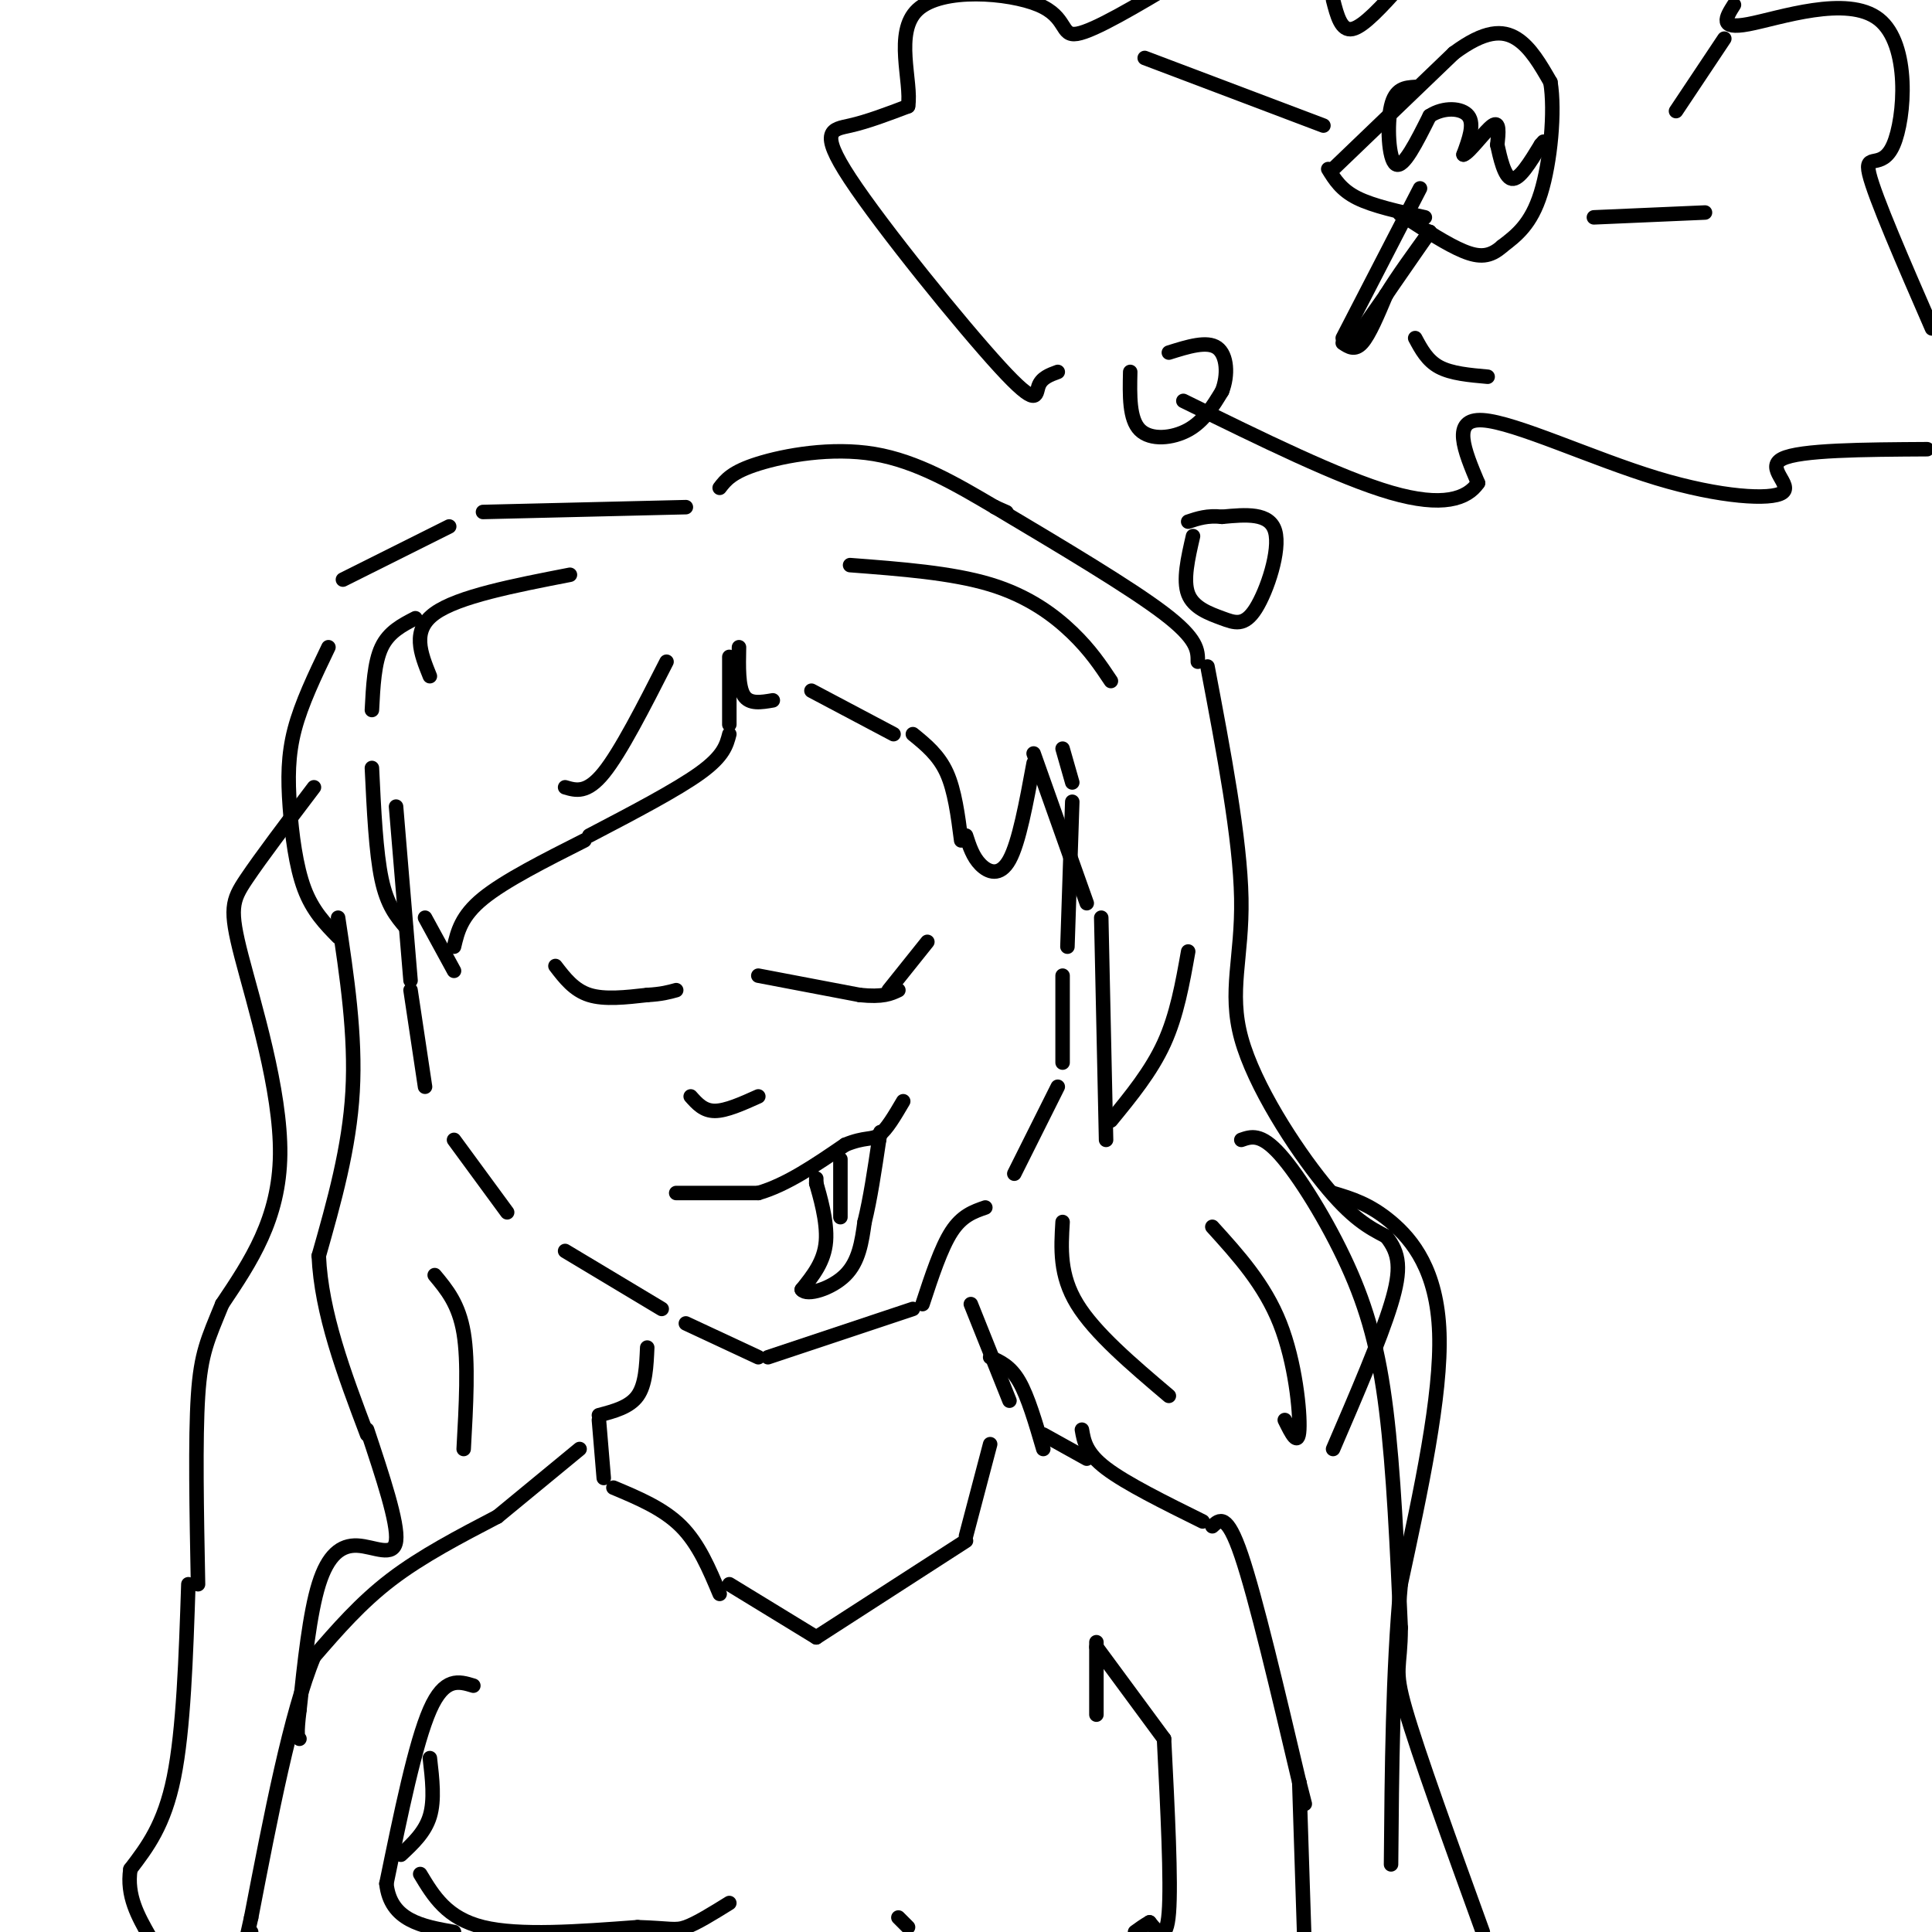 <svg viewBox='0 0 400 400' version='1.1' xmlns='http://www.w3.org/2000/svg' xmlns:xlink='http://www.w3.org/1999/xlink'><g fill='none' stroke='#000000' stroke-width='3' stroke-linecap='round' stroke-linejoin='round'><path d='M82,167c0.000,0.000 3.000,36.000 3,36'/><path d='M85,205c0.000,0.000 3.000,20.000 3,20'/><path d='M94,236c0.000,0.000 11.000,15.000 11,15'/><path d='M117,259c0.000,0.000 20.000,12.000 20,12'/><path d='M142,274c0.000,0.000 15.000,7.000 15,7'/><path d='M159,281c0.000,0.000 30.000,-10.000 30,-10'/><path d='M191,270c1.917,-5.833 3.833,-11.667 6,-15c2.167,-3.333 4.583,-4.167 7,-5'/><path d='M210,243c0.000,0.000 9.000,-18.000 9,-18'/><path d='M220,220c0.000,0.000 0.000,-18.000 0,-18'/><path d='M221,196c0.000,0.000 1.000,-30.000 1,-30'/><path d='M222,162c0.000,0.000 -2.000,-7.000 -2,-7'/><path d='M86,128c-2.750,1.417 -5.500,2.833 -7,6c-1.500,3.167 -1.750,8.083 -2,13'/><path d='M77,159c0.417,8.750 0.833,17.500 2,23c1.167,5.500 3.083,7.750 5,10'/><path d='M88,190c0.000,0.000 6.000,11.000 6,11'/><path d='M94,196c0.750,-3.167 1.500,-6.333 6,-10c4.500,-3.667 12.750,-7.833 21,-12'/><path d='M122,173c9.083,-4.750 18.167,-9.500 23,-13c4.833,-3.500 5.417,-5.750 6,-8'/><path d='M151,150c0.000,0.000 0.000,-14.000 0,-14'/><path d='M153,134c-0.083,4.083 -0.167,8.167 1,10c1.167,1.833 3.583,1.417 6,1'/><path d='M168,143c0.000,0.000 17.000,9.000 17,9'/><path d='M189,152c2.667,2.167 5.333,4.333 7,8c1.667,3.667 2.333,8.833 3,14'/><path d='M200,173c0.711,2.200 1.422,4.400 3,6c1.578,1.600 4.022,2.600 6,-1c1.978,-3.600 3.489,-11.800 5,-20'/><path d='M214,156c0.000,0.000 11.000,31.000 11,31'/><path d='M228,190c0.000,0.000 1.000,46.000 1,46'/><path d='M230,232c4.167,-5.083 8.333,-10.167 11,-16c2.667,-5.833 3.833,-12.417 5,-19'/><path d='M142,105c0.000,0.000 -42.000,1.000 -42,1'/><path d='M93,109c0.000,0.000 -22.000,11.000 -22,11'/><path d='M68,134c-2.798,5.821 -5.595,11.643 -7,17c-1.405,5.357 -1.417,10.250 -1,16c0.417,5.750 1.262,12.357 3,17c1.738,4.643 4.369,7.321 7,10'/><path d='M70,190c1.833,12.167 3.667,24.333 3,36c-0.667,11.667 -3.833,22.833 -7,34'/><path d='M66,260c0.500,11.833 5.250,24.417 10,37'/><path d='M76,296c3.226,9.690 6.452,19.381 6,23c-0.452,3.619 -4.583,1.167 -8,1c-3.417,-0.167 -6.119,1.952 -8,8c-1.881,6.048 -2.940,16.024 -4,26'/><path d='M62,354c-0.667,5.333 -0.333,5.667 0,6'/><path d='M149,101c1.267,-1.644 2.533,-3.289 8,-5c5.467,-1.711 15.133,-3.489 24,-2c8.867,1.489 16.933,6.244 25,11'/><path d='M206,105c4.167,1.833 2.083,0.917 0,0'/><path d='M206,105c14.000,8.333 28.000,16.667 35,22c7.000,5.333 7.000,7.667 7,10'/><path d='M250,138c3.387,17.833 6.774,35.667 7,48c0.226,12.333 -2.708,19.167 0,29c2.708,9.833 11.060,22.667 17,30c5.940,7.333 9.470,9.167 13,11'/><path d='M287,256c2.778,3.489 3.222,6.711 1,14c-2.222,7.289 -7.111,18.644 -12,30'/><path d='M276,247c3.778,1.133 7.556,2.267 12,6c4.444,3.733 9.556,10.067 10,23c0.444,12.933 -3.778,32.467 -8,52'/><path d='M290,328c-1.667,18.333 -1.833,38.167 -2,58'/><path d='M134,279c-0.167,3.833 -0.333,7.667 -2,10c-1.667,2.333 -4.833,3.167 -8,4'/><path d='M201,270c0.000,0.000 8.000,20.000 8,20'/><path d='M127,308c5.167,2.167 10.333,4.333 14,8c3.667,3.667 5.833,8.833 8,14'/><path d='M151,328c0.000,0.000 18.000,11.000 18,11'/><path d='M169,339c0.000,0.000 31.000,-20.000 31,-20'/><path d='M200,318c0.000,0.000 5.000,-19.000 5,-19'/><path d='M125,306c0.000,0.000 -1.000,-12.000 -1,-12'/><path d='M89,364c0.500,4.333 1.000,8.667 0,12c-1.000,3.333 -3.500,5.667 -6,8'/><path d='M87,388c2.750,4.583 5.500,9.167 13,11c7.500,1.833 19.750,0.917 32,0'/><path d='M132,399c6.800,0.222 7.800,0.778 10,0c2.200,-0.778 5.600,-2.889 9,-5'/><path d='M98,349c-3.000,-0.917 -6.000,-1.833 -9,5c-3.000,6.833 -6.000,21.417 -9,36'/><path d='M80,390c0.833,7.667 7.417,8.833 14,10'/><path d='M227,340c0.000,0.000 0.000,15.000 0,15'/><path d='M227,341c0.000,0.000 14.000,19.000 14,19'/><path d='M241,360c0.750,14.833 1.500,29.667 1,36c-0.500,6.333 -2.250,4.167 -4,2'/><path d='M238,398c-1.167,0.667 -2.083,1.333 -3,2'/><path d='M188,399c0.000,0.000 -2.000,-2.000 -2,-2'/><path d='M205,281c2.083,0.917 4.167,1.833 6,5c1.833,3.167 3.417,8.583 5,14'/><path d='M216,297c0.000,0.000 9.000,5.000 9,5'/><path d='M224,296c0.417,2.417 0.833,4.833 5,8c4.167,3.167 12.083,7.083 20,11'/><path d='M251,316c1.500,-1.417 3.000,-2.833 6,6c3.000,8.833 7.500,27.917 12,47'/><path d='M269,369c2.000,7.833 1.000,3.917 0,0'/><path d='M269,369c0.000,0.000 1.000,31.000 1,31'/><path d='M120,300c0.000,0.000 -17.000,14.000 -17,14'/><path d='M103,314c-7.833,4.083 -15.667,8.167 -22,13c-6.333,4.833 -11.167,10.417 -16,16'/><path d='M65,343c-4.833,11.667 -8.917,32.833 -13,54'/><path d='M52,397c-2.167,9.500 -1.083,6.250 0,3'/><path d='M257,236c2.018,-0.708 4.036,-1.417 8,3c3.964,4.417 9.875,13.958 14,23c4.125,9.042 6.464,17.583 8,30c1.536,12.417 2.268,28.708 3,45'/><path d='M290,337c-0.022,8.733 -1.578,8.067 1,17c2.578,8.933 9.289,27.467 16,46'/><path d='M220,253c-0.333,5.500 -0.667,11.000 3,17c3.667,6.000 11.333,12.500 19,19'/><path d='M251,254c5.400,5.956 10.800,11.911 14,20c3.200,8.089 4.200,18.311 4,22c-0.200,3.689 -1.600,0.844 -3,-2'/><path d='M176,117c10.533,0.800 21.067,1.600 29,4c7.933,2.400 13.267,6.400 17,10c3.733,3.600 5.867,6.800 8,10'/><path d='M138,137c-4.750,9.333 -9.500,18.667 -13,23c-3.500,4.333 -5.750,3.667 -8,3'/><path d='M118,119c-11.583,2.250 -23.167,4.500 -28,8c-4.833,3.500 -2.917,8.250 -1,13'/><path d='M65,163c-5.494,7.256 -10.988,14.512 -14,19c-3.012,4.488 -3.542,6.208 -1,16c2.542,9.792 8.155,27.655 8,41c-0.155,13.345 -6.077,22.173 -12,31'/><path d='M46,270c-2.978,7.311 -4.422,10.089 -5,19c-0.578,8.911 -0.289,23.956 0,39'/><path d='M39,328c-0.500,15.083 -1.000,30.167 -3,40c-2.000,9.833 -5.500,14.417 -9,19'/><path d='M27,387c-0.833,5.500 1.583,9.750 4,14'/><path d='M90,264c2.500,3.000 5.000,6.000 6,12c1.000,6.000 0.500,15.000 0,24'/><path d='M140,247c0.000,0.000 17.000,0.000 17,0'/><path d='M157,247c5.833,-1.667 11.917,-5.833 18,-10'/><path d='M175,237c4.133,-1.689 5.467,-0.911 7,-2c1.533,-1.089 3.267,-4.044 5,-7'/><path d='M169,244c0.000,0.000 0.000,1.000 0,1'/><path d='M169,245c0.667,2.378 2.333,7.822 2,12c-0.333,4.178 -2.667,7.089 -5,10'/><path d='M166,267c1.044,1.378 6.156,-0.178 9,-3c2.844,-2.822 3.422,-6.911 4,-11'/><path d='M179,253c1.167,-4.667 2.083,-10.833 3,-17'/><path d='M182,236c0.500,-2.833 0.250,-1.417 0,0'/><path d='M174,240c0.000,0.000 0.000,12.000 0,12'/><path d='M143,227c1.333,1.500 2.667,3.000 5,3c2.333,0.000 5.667,-1.500 9,-3'/><path d='M115,200c1.917,2.500 3.833,5.000 7,6c3.167,1.000 7.583,0.500 12,0'/><path d='M134,206c3.000,-0.167 4.500,-0.583 6,-1'/><path d='M157,202c0.000,0.000 21.000,4.000 21,4'/><path d='M178,206c4.833,0.500 6.417,-0.250 8,-1'/><path d='M184,205c0.000,0.000 8.000,-10.000 8,-10'/><path d='M247,111c-1.053,4.568 -2.105,9.136 -1,12c1.105,2.864 4.368,4.026 7,5c2.632,0.974 4.632,1.762 7,-2c2.368,-3.762 5.105,-12.075 4,-16c-1.105,-3.925 -6.053,-3.463 -11,-3'/><path d='M253,107c-3.000,-0.333 -5.000,0.333 -7,1'/><path d='M234,77c-0.111,4.889 -0.222,9.778 2,12c2.222,2.222 6.778,1.778 10,0c3.222,-1.778 5.111,-4.889 7,-8'/><path d='M253,81c1.311,-3.289 1.089,-7.511 -1,-9c-2.089,-1.489 -6.044,-0.244 -10,1'/><path d='M219,77c-1.705,0.620 -3.410,1.241 -4,3c-0.590,1.759 -0.065,4.657 -8,-4c-7.935,-8.657 -24.329,-28.869 -31,-39c-6.671,-10.131 -3.620,-10.180 0,-11c3.620,-0.820 7.810,-2.410 12,-4'/><path d='M188,22c0.855,-4.957 -3.008,-15.349 2,-20c5.008,-4.651 18.887,-3.560 25,-1c6.113,2.560 4.461,6.589 8,6c3.539,-0.589 12.270,-5.794 21,-11'/><path d='M276,0c0.833,3.250 1.667,6.500 4,6c2.333,-0.500 6.167,-4.750 10,-9'/><path d='M359,1c-1.638,2.595 -3.276,5.190 3,4c6.276,-1.190 20.466,-6.164 27,-1c6.534,5.164 5.413,20.467 3,26c-2.413,5.533 -6.118,1.295 -5,6c1.118,4.705 7.059,18.352 13,32'/><path d='M399,93c-13.182,0.078 -26.364,0.156 -30,2c-3.636,1.844 2.273,5.453 0,7c-2.273,1.547 -12.727,1.032 -26,-3c-13.273,-4.032 -29.364,-11.581 -36,-12c-6.636,-0.419 -3.818,6.290 -1,13'/><path d='M306,100c-2.244,3.311 -7.356,5.089 -18,2c-10.644,-3.089 -26.822,-11.044 -43,-19'/><path d='M278,70c0.000,0.000 16.000,-31.000 16,-31'/><path d='M275,35c1.333,2.167 2.667,4.333 6,6c3.333,1.667 8.667,2.833 14,4'/><path d='M276,35c0.000,0.000 25.000,-24.000 25,-24'/><path d='M301,11c6.467,-4.800 10.133,-4.800 13,-3c2.867,1.800 4.933,5.400 7,9'/><path d='M321,17c1.000,6.022 0.000,16.578 -2,23c-2.000,6.422 -5.000,8.711 -8,11'/><path d='M311,51c-2.489,2.244 -4.711,2.356 -8,1c-3.289,-1.356 -7.644,-4.178 -12,-7'/><path d='M291,45c-2.000,-1.167 -1.000,-0.583 0,0'/><path d='M293,18c-2.067,0.133 -4.133,0.267 -5,4c-0.867,3.733 -0.533,11.067 1,12c1.533,0.933 4.267,-4.533 7,-10'/><path d='M296,24c2.911,-1.911 6.689,-1.689 8,0c1.311,1.689 0.156,4.844 -1,8'/><path d='M303,32c1.133,-0.267 4.467,-4.933 6,-6c1.533,-1.067 1.267,1.467 1,4'/><path d='M310,30c0.556,2.489 1.444,6.711 3,7c1.556,0.289 3.778,-3.356 6,-7'/><path d='M319,30c1.000,-1.167 0.500,-0.583 0,0'/><path d='M278,71c1.250,0.833 2.500,1.667 4,0c1.500,-1.667 3.250,-5.833 5,-10'/><path d='M287,61c2.333,-3.833 5.667,-8.417 9,-13'/><path d='M296,48c0.000,0.000 -4.500,6.500 -9,13'/><path d='M287,61c-2.667,3.833 -4.833,6.917 -7,10'/><path d='M293,70c1.250,2.333 2.500,4.667 5,6c2.500,1.333 6.250,1.667 10,2'/><path d='M330,45c0.000,0.000 23.000,-1.000 23,-1'/><path d='M347,23c0.000,0.000 10.000,-15.000 10,-15'/><path d='M274,26c0.000,0.000 -37.000,-14.000 -37,-14'/></g>
</svg>